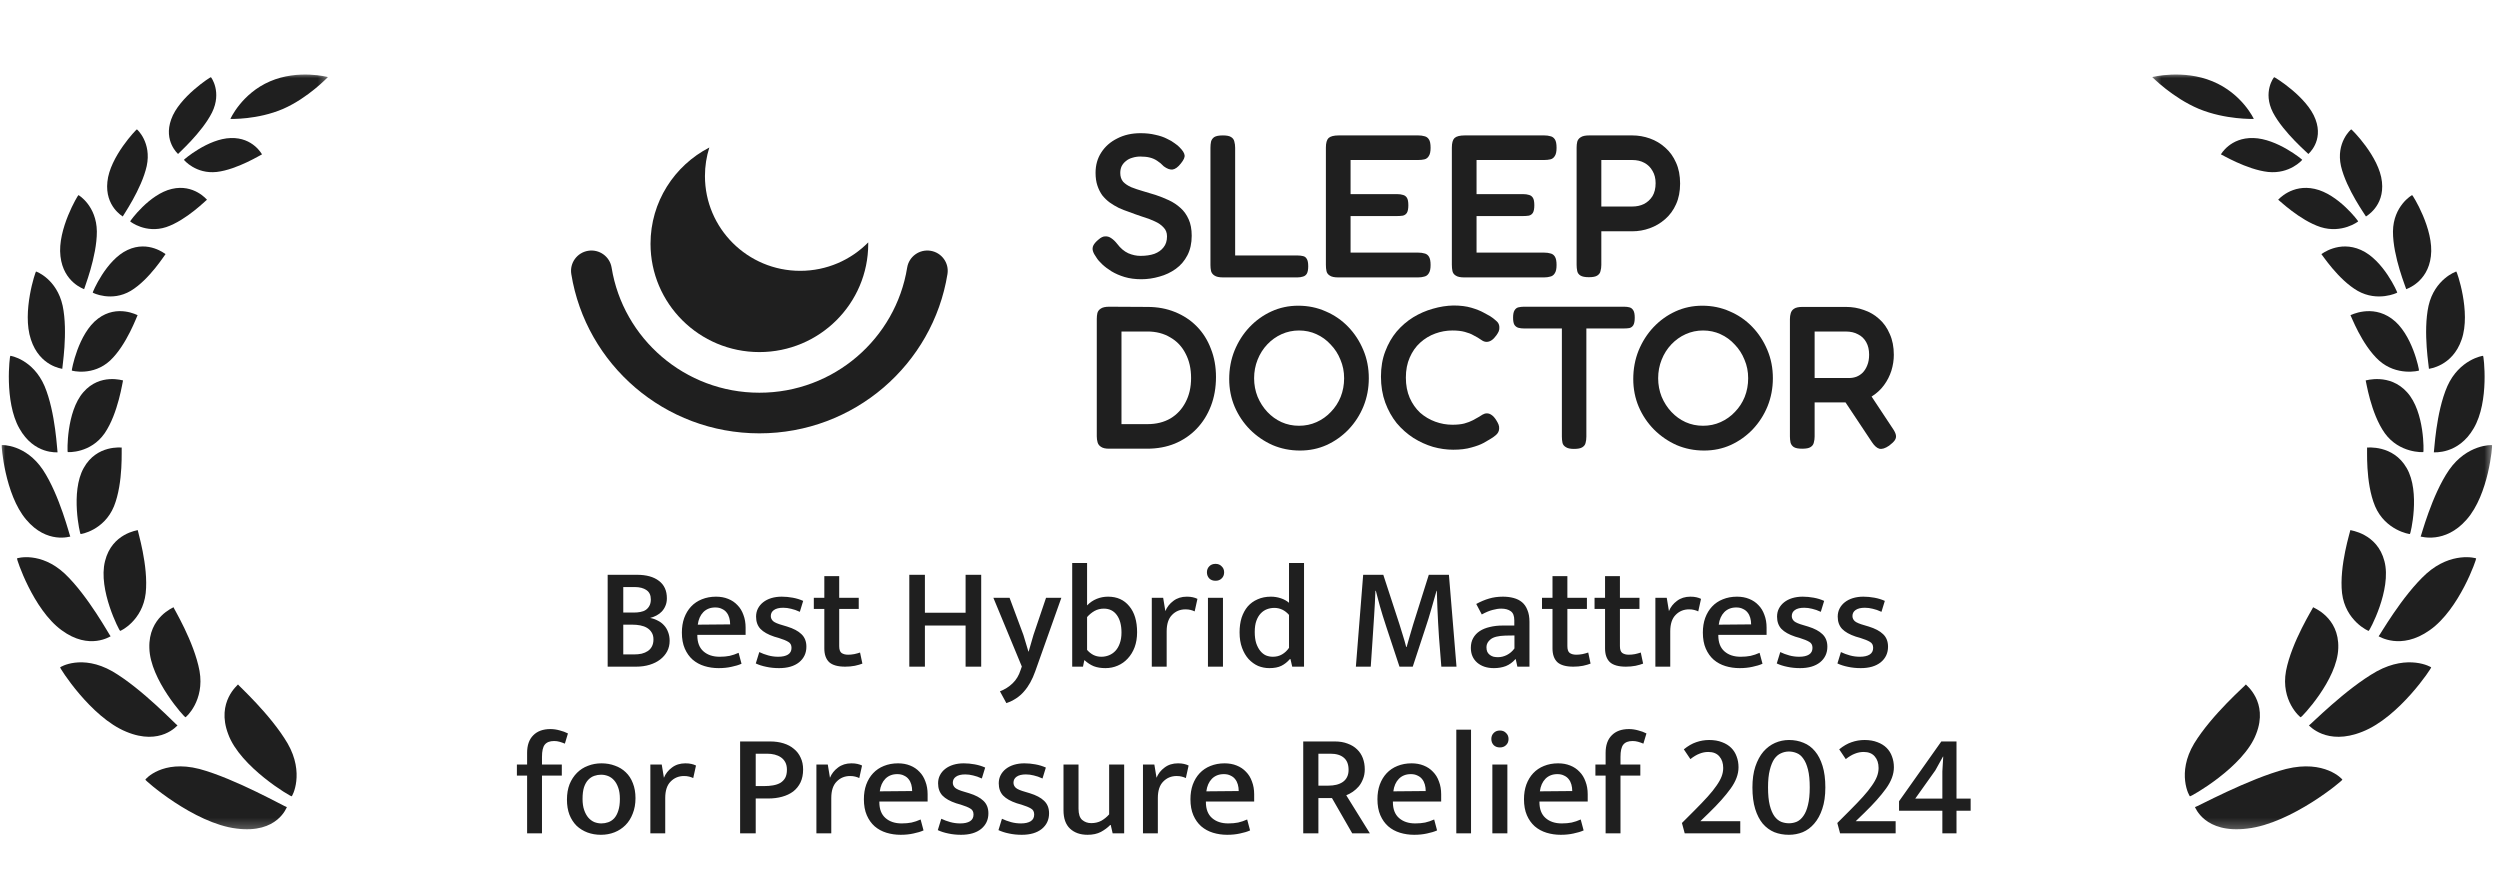 <svg xmlns="http://www.w3.org/2000/svg" fill="none" viewBox="0 0 240 85" height="85" width="240">
<path fill="#1F1F1F" d="M61.15 55.18C62.056 55.18 62.76 55.376 63.264 55.768C63.768 56.151 64.02 56.706 64.02 57.434C64.02 57.705 63.974 57.947 63.88 58.162C63.796 58.367 63.679 58.549 63.53 58.708C63.39 58.857 63.222 58.983 63.026 59.086C62.83 59.189 62.625 59.268 62.41 59.324C62.672 59.371 62.914 59.455 63.138 59.576C63.371 59.688 63.572 59.837 63.74 60.024C63.908 60.201 64.039 60.416 64.132 60.668C64.235 60.92 64.286 61.205 64.286 61.522C64.286 61.886 64.207 62.222 64.048 62.53C63.889 62.829 63.666 63.09 63.376 63.314C63.096 63.529 62.76 63.697 62.368 63.818C61.976 63.939 61.542 64 61.066 64H58.336V55.18H61.15ZM59.834 58.806H60.842C61.066 58.806 61.276 58.787 61.472 58.75C61.678 58.713 61.85 58.647 61.99 58.554C62.139 58.451 62.256 58.321 62.34 58.162C62.434 57.994 62.48 57.789 62.48 57.546C62.48 57.135 62.34 56.837 62.06 56.65C61.78 56.454 61.402 56.356 60.926 56.356H59.834V58.806ZM59.834 62.824H60.884C61.136 62.824 61.374 62.801 61.598 62.754C61.822 62.698 62.018 62.614 62.186 62.502C62.354 62.39 62.485 62.245 62.578 62.068C62.681 61.881 62.732 61.653 62.732 61.382C62.732 61.121 62.676 60.901 62.564 60.724C62.452 60.537 62.303 60.388 62.116 60.276C61.929 60.164 61.715 60.085 61.472 60.038C61.23 59.991 60.977 59.968 60.716 59.968H59.834V62.824ZM71.578 60.948H66.944V61.004C66.944 61.676 67.14 62.185 67.532 62.53C67.924 62.875 68.442 63.048 69.086 63.048C69.441 63.048 69.758 63.02 70.038 62.964C70.327 62.899 70.617 62.801 70.906 62.67L71.186 63.72C70.915 63.841 70.593 63.939 70.22 64.014C69.847 64.098 69.436 64.14 68.988 64.14C68.512 64.14 68.059 64.075 67.63 63.944C67.201 63.813 66.823 63.608 66.496 63.328C66.179 63.048 65.927 62.693 65.74 62.264C65.553 61.835 65.46 61.321 65.46 60.724C65.46 60.211 65.535 59.744 65.684 59.324C65.843 58.895 66.062 58.531 66.342 58.232C66.631 57.924 66.977 57.691 67.378 57.532C67.789 57.364 68.241 57.28 68.736 57.28C69.165 57.28 69.553 57.35 69.898 57.49C70.253 57.63 70.551 57.831 70.794 58.092C71.046 58.344 71.237 58.657 71.368 59.03C71.508 59.394 71.578 59.8 71.578 60.248V60.948ZM70.094 59.94C70.094 59.716 70.066 59.506 70.01 59.31C69.954 59.114 69.87 58.946 69.758 58.806C69.646 58.657 69.497 58.54 69.31 58.456C69.133 58.363 68.918 58.316 68.666 58.316C68.199 58.316 67.817 58.465 67.518 58.764C67.229 59.063 67.051 59.464 66.986 59.968L70.094 59.94ZM76.783 58.736C76.484 58.596 76.204 58.498 75.943 58.442C75.691 58.377 75.439 58.344 75.187 58.344C74.795 58.344 74.496 58.419 74.291 58.568C74.095 58.708 73.997 58.899 73.997 59.142C73.997 59.329 74.072 59.492 74.221 59.632C74.371 59.763 74.678 59.893 75.145 60.024L75.565 60.15C76.172 60.337 76.629 60.579 76.937 60.878C77.254 61.177 77.413 61.578 77.413 62.082C77.413 62.698 77.18 63.197 76.713 63.58C76.246 63.953 75.607 64.14 74.795 64.14C74.356 64.14 73.946 64.098 73.563 64.014C73.19 63.939 72.854 63.832 72.555 63.692L72.891 62.6C73.162 62.731 73.451 62.838 73.759 62.922C74.067 63.006 74.385 63.048 74.711 63.048C75.112 63.048 75.425 62.978 75.649 62.838C75.873 62.698 75.985 62.483 75.985 62.194C75.985 61.923 75.882 61.732 75.677 61.62C75.481 61.499 75.173 61.373 74.753 61.242L74.319 61.116C73.731 60.92 73.293 60.673 73.003 60.374C72.723 60.075 72.583 59.683 72.583 59.198C72.583 58.909 72.644 58.647 72.765 58.414C72.886 58.181 73.055 57.98 73.269 57.812C73.484 57.644 73.74 57.513 74.039 57.42C74.347 57.327 74.683 57.28 75.047 57.28C75.392 57.28 75.743 57.313 76.097 57.378C76.461 57.443 76.797 57.546 77.105 57.686L76.783 58.736ZM82.439 58.456H80.563V62.026C80.563 62.353 80.638 62.572 80.787 62.684C80.946 62.796 81.156 62.852 81.417 62.852C81.604 62.852 81.8 62.833 82.005 62.796C82.22 62.749 82.407 62.698 82.565 62.642L82.789 63.706C82.603 63.781 82.36 63.851 82.061 63.916C81.772 63.972 81.464 64 81.137 64C80.428 64 79.915 63.855 79.597 63.566C79.289 63.267 79.135 62.829 79.135 62.25V58.456H78.127V57.392H79.135V55.306H80.563V57.392H82.439V58.456ZM87.293 64V55.18H88.791V58.82H92.697V55.18H94.195V64H92.697V60.052H88.791V64H87.293ZM95.365 57.392H96.919L98.249 60.962L98.725 62.544H98.753L99.215 60.948L100.419 57.392H101.889L99.383 64.448C99.103 65.241 98.743 65.885 98.305 66.38C97.875 66.884 97.311 67.257 96.611 67.5L95.995 66.366C96.461 66.189 96.867 65.932 97.213 65.596C97.558 65.269 97.815 64.84 97.983 64.308L98.095 63.986L95.365 57.392ZM109.161 60.696C109.161 61.228 109.082 61.709 108.923 62.138C108.764 62.558 108.545 62.917 108.265 63.216C107.994 63.515 107.672 63.743 107.299 63.902C106.935 64.061 106.543 64.14 106.123 64.14C105.694 64.14 105.32 64.079 105.003 63.958C104.686 63.827 104.392 63.636 104.121 63.384H104.093L103.967 64H102.931V54.046H104.359V58.12C104.63 57.84 104.938 57.63 105.283 57.49C105.628 57.35 105.992 57.28 106.375 57.28C107.234 57.28 107.91 57.583 108.405 58.19C108.909 58.787 109.161 59.623 109.161 60.696ZM107.663 60.724C107.663 60.015 107.514 59.455 107.215 59.044C106.916 58.633 106.501 58.428 105.969 58.428C105.642 58.428 105.344 58.503 105.073 58.652C104.812 58.801 104.574 58.997 104.359 59.24V62.39C104.527 62.586 104.723 62.745 104.947 62.866C105.18 62.987 105.442 63.048 105.731 63.048C105.983 63.048 106.226 63.001 106.459 62.908C106.692 62.815 106.898 62.675 107.075 62.488C107.252 62.301 107.392 62.063 107.495 61.774C107.607 61.475 107.663 61.125 107.663 60.724ZM110.572 64V57.392H111.664L111.874 58.666C112.033 58.274 112.29 57.947 112.644 57.686C112.999 57.415 113.428 57.28 113.932 57.28C114.156 57.28 114.348 57.299 114.506 57.336C114.674 57.373 114.824 57.425 114.954 57.49L114.688 58.694C114.576 58.638 114.446 58.591 114.296 58.554C114.156 58.517 113.993 58.498 113.806 58.498C113.293 58.498 112.864 58.675 112.518 59.03C112.173 59.375 112 59.903 112 60.612V64H110.572ZM115.963 64V57.392H117.405V64H115.963ZM116.691 55.754C116.439 55.754 116.238 55.679 116.089 55.53C115.94 55.371 115.865 55.175 115.865 54.942C115.865 54.709 115.94 54.517 116.089 54.368C116.238 54.209 116.439 54.13 116.691 54.13C116.934 54.13 117.13 54.209 117.279 54.368C117.438 54.517 117.517 54.709 117.517 54.942C117.517 55.185 117.438 55.381 117.279 55.53C117.13 55.679 116.934 55.754 116.691 55.754ZM123.745 54.046H125.187V64H124.053L123.885 63.272H123.829C123.586 63.552 123.316 63.767 123.017 63.916C122.718 64.065 122.331 64.14 121.855 64.14C121.482 64.14 121.122 64.07 120.777 63.93C120.441 63.781 120.138 63.561 119.867 63.272C119.606 62.983 119.396 62.623 119.237 62.194C119.078 61.765 118.999 61.27 118.999 60.71C118.999 60.187 119.064 59.716 119.195 59.296C119.335 58.876 119.531 58.517 119.783 58.218C120.044 57.919 120.362 57.691 120.735 57.532C121.108 57.364 121.533 57.28 122.009 57.28C122.336 57.28 122.653 57.331 122.961 57.434C123.269 57.537 123.53 57.681 123.745 57.868V54.046ZM123.745 59.03C123.353 58.582 122.882 58.358 122.331 58.358C122.088 58.358 121.855 58.4 121.631 58.484C121.407 58.568 121.206 58.703 121.029 58.89C120.852 59.077 120.712 59.315 120.609 59.604C120.506 59.893 120.455 60.248 120.455 60.668C120.455 61.088 120.502 61.447 120.595 61.746C120.698 62.045 120.828 62.292 120.987 62.488C121.146 62.684 121.328 62.829 121.533 62.922C121.748 63.006 121.967 63.048 122.191 63.048C122.527 63.048 122.821 62.973 123.073 62.824C123.334 62.675 123.558 62.465 123.745 62.194V59.03ZM130.864 55.18H132.796L134.35 59.94C134.481 60.341 134.593 60.705 134.686 61.032C134.789 61.349 134.892 61.709 134.994 62.11H135.036C135.139 61.774 135.242 61.415 135.344 61.032C135.456 60.649 135.564 60.285 135.666 59.94L137.164 55.18H139.096L139.824 64H138.368C138.294 63.067 138.219 62.129 138.144 61.186C138.079 60.234 138.028 59.282 137.99 58.33L137.934 56.72H137.906C137.748 57.299 137.58 57.887 137.402 58.484C137.234 59.081 137.057 59.655 136.87 60.206L135.624 64H134.35L133.09 60.192C132.96 59.791 132.843 59.427 132.74 59.1C132.647 58.773 132.558 58.475 132.474 58.204C132.4 57.924 132.33 57.663 132.264 57.42C132.199 57.177 132.138 56.944 132.082 56.72H132.04C132.012 57.513 131.97 58.321 131.914 59.142C131.858 59.963 131.807 60.752 131.76 61.508L131.592 64H130.164L130.864 55.18ZM141.719 57.98C142.149 57.747 142.559 57.574 142.951 57.462C143.353 57.341 143.796 57.28 144.281 57.28C144.655 57.28 144.995 57.322 145.303 57.406C145.621 57.49 145.891 57.625 146.115 57.812C146.339 57.999 146.512 58.251 146.633 58.568C146.764 58.876 146.829 59.254 146.829 59.702V64H145.667L145.513 63.286H145.471C145.21 63.585 144.907 63.804 144.561 63.944C144.216 64.075 143.833 64.14 143.413 64.14C142.751 64.14 142.214 63.963 141.803 63.608C141.402 63.253 141.201 62.782 141.201 62.194C141.201 61.83 141.276 61.517 141.425 61.256C141.575 60.985 141.785 60.761 142.055 60.584C142.326 60.407 142.648 60.276 143.021 60.192C143.395 60.099 143.805 60.052 144.253 60.052H145.373V59.548C145.373 59.128 145.261 58.839 145.037 58.68C144.813 58.512 144.505 58.428 144.113 58.428C143.871 58.428 143.595 58.47 143.287 58.554C142.989 58.629 142.643 58.773 142.251 58.988L141.719 57.98ZM145.387 61.004L144.505 61.018C143.843 61.037 143.376 61.153 143.105 61.368C142.835 61.583 142.699 61.835 142.699 62.124C142.699 62.311 142.727 62.465 142.783 62.586C142.849 62.707 142.933 62.805 143.035 62.88C143.138 62.955 143.255 63.011 143.385 63.048C143.525 63.076 143.665 63.09 143.805 63.09C144.095 63.09 144.379 63.02 144.659 62.88C144.949 62.731 145.191 62.521 145.387 62.25V61.004ZM152.344 58.456H150.468V62.026C150.468 62.353 150.542 62.572 150.692 62.684C150.85 62.796 151.06 62.852 151.322 62.852C151.508 62.852 151.704 62.833 151.91 62.796C152.124 62.749 152.311 62.698 152.47 62.642L152.694 63.706C152.507 63.781 152.264 63.851 151.966 63.916C151.676 63.972 151.368 64 151.042 64C150.332 64 149.819 63.855 149.502 63.566C149.194 63.267 149.04 62.829 149.04 62.25V58.456H148.032V57.392H149.04V55.306H150.468V57.392H152.344V58.456ZM157.389 58.456H155.513V62.026C155.513 62.353 155.587 62.572 155.737 62.684C155.895 62.796 156.105 62.852 156.367 62.852C156.553 62.852 156.749 62.833 156.955 62.796C157.169 62.749 157.356 62.698 157.515 62.642L157.739 63.706C157.552 63.781 157.309 63.851 157.011 63.916C156.721 63.972 156.413 64 156.087 64C155.377 64 154.864 63.855 154.547 63.566C154.239 63.267 154.085 62.829 154.085 62.25V58.456H153.077V57.392H154.085V55.306H155.513V57.392H157.389V58.456ZM158.916 64V57.392H160.008L160.218 58.666C160.377 58.274 160.634 57.947 160.988 57.686C161.343 57.415 161.772 57.28 162.276 57.28C162.5 57.28 162.692 57.299 162.85 57.336C163.018 57.373 163.168 57.425 163.298 57.49L163.032 58.694C162.92 58.638 162.79 58.591 162.64 58.554C162.5 58.517 162.337 58.498 162.15 58.498C161.637 58.498 161.208 58.675 160.862 59.03C160.517 59.375 160.344 59.903 160.344 60.612V64H158.916ZM169.592 60.948H164.958V61.004C164.958 61.676 165.154 62.185 165.546 62.53C165.938 62.875 166.456 63.048 167.1 63.048C167.454 63.048 167.772 63.02 168.052 62.964C168.341 62.899 168.63 62.801 168.92 62.67L169.2 63.72C168.929 63.841 168.607 63.939 168.234 64.014C167.86 64.098 167.45 64.14 167.002 64.14C166.526 64.14 166.073 64.075 165.644 63.944C165.214 63.813 164.836 63.608 164.51 63.328C164.192 63.048 163.94 62.693 163.754 62.264C163.567 61.835 163.474 61.321 163.474 60.724C163.474 60.211 163.548 59.744 163.698 59.324C163.856 58.895 164.076 58.531 164.356 58.232C164.645 57.924 164.99 57.691 165.392 57.532C165.802 57.364 166.255 57.28 166.75 57.28C167.179 57.28 167.566 57.35 167.912 57.49C168.266 57.63 168.565 57.831 168.808 58.092C169.06 58.344 169.251 58.657 169.382 59.03C169.522 59.394 169.592 59.8 169.592 60.248V60.948ZM168.108 59.94C168.108 59.716 168.08 59.506 168.024 59.31C167.968 59.114 167.884 58.946 167.772 58.806C167.66 58.657 167.51 58.54 167.324 58.456C167.146 58.363 166.932 58.316 166.68 58.316C166.213 58.316 165.83 58.465 165.532 58.764C165.242 59.063 165.065 59.464 165 59.968L168.108 59.94ZM174.797 58.736C174.498 58.596 174.218 58.498 173.957 58.442C173.705 58.377 173.453 58.344 173.201 58.344C172.809 58.344 172.51 58.419 172.305 58.568C172.109 58.708 172.011 58.899 172.011 59.142C172.011 59.329 172.085 59.492 172.235 59.632C172.384 59.763 172.692 59.893 173.159 60.024L173.579 60.15C174.185 60.337 174.643 60.579 174.951 60.878C175.268 61.177 175.427 61.578 175.427 62.082C175.427 62.698 175.193 63.197 174.727 63.58C174.26 63.953 173.621 64.14 172.809 64.14C172.37 64.14 171.959 64.098 171.577 64.014C171.203 63.939 170.867 63.832 170.569 63.692L170.905 62.6C171.175 62.731 171.465 62.838 171.773 62.922C172.081 63.006 172.398 63.048 172.725 63.048C173.126 63.048 173.439 62.978 173.663 62.838C173.887 62.698 173.999 62.483 173.999 62.194C173.999 61.923 173.896 61.732 173.691 61.62C173.495 61.499 173.187 61.373 172.767 61.242L172.333 61.116C171.745 60.92 171.306 60.673 171.017 60.374C170.737 60.075 170.597 59.683 170.597 59.198C170.597 58.909 170.657 58.647 170.779 58.414C170.9 58.181 171.068 57.98 171.283 57.812C171.497 57.644 171.754 57.513 172.053 57.42C172.361 57.327 172.697 57.28 173.061 57.28C173.406 57.28 173.756 57.313 174.111 57.378C174.475 57.443 174.811 57.546 175.119 57.686L174.797 58.736ZM180.621 58.736C180.322 58.596 180.042 58.498 179.781 58.442C179.529 58.377 179.277 58.344 179.025 58.344C178.633 58.344 178.334 58.419 178.129 58.568C177.933 58.708 177.835 58.899 177.835 59.142C177.835 59.329 177.91 59.492 178.059 59.632C178.208 59.763 178.516 59.893 178.983 60.024L179.403 60.15C180.01 60.337 180.467 60.579 180.775 60.878C181.092 61.177 181.251 61.578 181.251 62.082C181.251 62.698 181.018 63.197 180.551 63.58C180.084 63.953 179.445 64.14 178.633 64.14C178.194 64.14 177.784 64.098 177.401 64.014C177.028 63.939 176.692 63.832 176.393 63.692L176.729 62.6C177 62.731 177.289 62.838 177.597 62.922C177.905 63.006 178.222 63.048 178.549 63.048C178.95 63.048 179.263 62.978 179.487 62.838C179.711 62.698 179.823 62.483 179.823 62.194C179.823 61.923 179.72 61.732 179.515 61.62C179.319 61.499 179.011 61.373 178.591 61.242L178.157 61.116C177.569 60.92 177.13 60.673 176.841 60.374C176.561 60.075 176.421 59.683 176.421 59.198C176.421 58.909 176.482 58.647 176.603 58.414C176.724 58.181 176.892 57.98 177.107 57.812C177.322 57.644 177.578 57.513 177.877 57.42C178.185 57.327 178.521 57.28 178.885 57.28C179.23 57.28 179.58 57.313 179.935 57.378C180.299 57.443 180.635 57.546 180.943 57.686L180.621 58.736ZM52.842 69.99C53.131 69.99 53.425 70.032 53.724 70.116C54.023 70.191 54.288 70.289 54.522 70.41L54.228 71.39C54.05 71.315 53.878 71.255 53.71 71.208C53.551 71.161 53.379 71.138 53.192 71.138C52.781 71.138 52.483 71.255 52.296 71.488C52.118 71.712 52.03 72.104 52.03 72.664V73.392H53.934V74.456H52.03V80H50.602V74.456H49.622V73.392H50.602V72.272C50.602 71.544 50.798 70.984 51.19 70.592C51.582 70.191 52.133 69.99 52.842 69.99ZM61.007 76.626C61.007 77.177 60.918 77.671 60.741 78.11C60.573 78.549 60.34 78.917 60.041 79.216C59.742 79.515 59.392 79.743 58.991 79.902C58.59 80.061 58.156 80.14 57.689 80.14C57.222 80.14 56.788 80.065 56.387 79.916C55.995 79.767 55.65 79.552 55.351 79.272C55.062 78.983 54.833 78.628 54.665 78.208C54.506 77.788 54.427 77.307 54.427 76.766C54.427 76.206 54.511 75.711 54.679 75.282C54.856 74.853 55.094 74.489 55.393 74.19C55.691 73.891 56.041 73.667 56.443 73.518C56.844 73.359 57.278 73.28 57.745 73.28C58.212 73.28 58.641 73.355 59.033 73.504C59.434 73.644 59.779 73.854 60.069 74.134C60.367 74.414 60.596 74.764 60.755 75.184C60.923 75.604 61.007 76.085 61.007 76.626ZM59.509 76.696C59.509 76.276 59.458 75.921 59.355 75.632C59.252 75.333 59.117 75.091 58.949 74.904C58.781 74.717 58.59 74.582 58.375 74.498C58.16 74.414 57.936 74.372 57.703 74.372C57.479 74.372 57.26 74.409 57.045 74.484C56.83 74.559 56.639 74.685 56.471 74.862C56.303 75.039 56.167 75.277 56.065 75.576C55.971 75.875 55.925 76.248 55.925 76.696C55.925 77.107 55.976 77.461 56.079 77.76C56.181 78.059 56.317 78.306 56.485 78.502C56.653 78.689 56.844 78.829 57.059 78.922C57.283 79.006 57.507 79.048 57.731 79.048C57.955 79.048 58.174 79.011 58.389 78.936C58.603 78.861 58.795 78.735 58.963 78.558C59.131 78.371 59.261 78.129 59.355 77.83C59.458 77.522 59.509 77.144 59.509 76.696ZM62.434 80V73.392H63.526L63.736 74.666C63.894 74.274 64.151 73.947 64.506 73.686C64.86 73.415 65.29 73.28 65.794 73.28C66.018 73.28 66.209 73.299 66.368 73.336C66.536 73.373 66.685 73.425 66.816 73.49L66.55 74.694C66.438 74.638 66.307 74.591 66.158 74.554C66.018 74.517 65.854 74.498 65.668 74.498C65.154 74.498 64.725 74.675 64.38 75.03C64.034 75.375 63.862 75.903 63.862 76.612V80H62.434ZM71.051 71.18H73.935C74.411 71.18 74.84 71.241 75.223 71.362C75.615 71.483 75.946 71.661 76.217 71.894C76.497 72.118 76.712 72.398 76.861 72.734C77.02 73.061 77.099 73.439 77.099 73.868C77.099 74.344 77.015 74.759 76.847 75.114C76.679 75.459 76.446 75.749 76.147 75.982C75.848 76.206 75.494 76.374 75.083 76.486C74.682 76.598 74.243 76.654 73.767 76.654H72.549V80H71.051V71.18ZM72.549 75.464H73.347C73.664 75.464 73.954 75.441 74.215 75.394C74.486 75.347 74.719 75.268 74.915 75.156C75.111 75.035 75.265 74.876 75.377 74.68C75.489 74.475 75.545 74.213 75.545 73.896C75.545 73.616 75.494 73.378 75.391 73.182C75.288 72.986 75.148 72.827 74.971 72.706C74.794 72.585 74.593 72.496 74.369 72.44C74.145 72.384 73.907 72.356 73.655 72.356H72.549V75.464ZM78.375 80V73.392H79.467L79.677 74.666C79.836 74.274 80.093 73.947 80.447 73.686C80.802 73.415 81.231 73.28 81.735 73.28C81.959 73.28 82.15 73.299 82.309 73.336C82.477 73.373 82.626 73.425 82.757 73.49L82.491 74.694C82.379 74.638 82.249 74.591 82.099 74.554C81.959 74.517 81.796 74.498 81.609 74.498C81.096 74.498 80.666 74.675 80.321 75.03C79.976 75.375 79.803 75.903 79.803 76.612V80H78.375ZM89.051 76.948H84.417V77.004C84.417 77.676 84.613 78.185 85.005 78.53C85.397 78.875 85.915 79.048 86.559 79.048C86.913 79.048 87.231 79.02 87.511 78.964C87.8 78.899 88.089 78.801 88.379 78.67L88.659 79.72C88.388 79.841 88.066 79.939 87.693 80.014C87.319 80.098 86.909 80.14 86.461 80.14C85.985 80.14 85.532 80.075 85.103 79.944C84.673 79.813 84.295 79.608 83.969 79.328C83.651 79.048 83.399 78.693 83.213 78.264C83.026 77.835 82.933 77.321 82.933 76.724C82.933 76.211 83.007 75.744 83.157 75.324C83.315 74.895 83.535 74.531 83.815 74.232C84.104 73.924 84.449 73.691 84.851 73.532C85.261 73.364 85.714 73.28 86.209 73.28C86.638 73.28 87.025 73.35 87.371 73.49C87.725 73.63 88.024 73.831 88.267 74.092C88.519 74.344 88.71 74.657 88.841 75.03C88.981 75.394 89.051 75.8 89.051 76.248V76.948ZM87.567 75.94C87.567 75.716 87.539 75.506 87.483 75.31C87.427 75.114 87.343 74.946 87.231 74.806C87.119 74.657 86.969 74.54 86.783 74.456C86.605 74.363 86.391 74.316 86.139 74.316C85.672 74.316 85.289 74.465 84.991 74.764C84.701 75.063 84.524 75.464 84.459 75.968L87.567 75.94ZM94.256 74.736C93.957 74.596 93.677 74.498 93.416 74.442C93.164 74.377 92.912 74.344 92.66 74.344C92.268 74.344 91.969 74.419 91.764 74.568C91.568 74.708 91.47 74.899 91.47 75.142C91.47 75.329 91.544 75.492 91.694 75.632C91.843 75.763 92.151 75.893 92.618 76.024L93.038 76.15C93.644 76.337 94.102 76.579 94.41 76.878C94.727 77.177 94.886 77.578 94.886 78.082C94.886 78.698 94.653 79.197 94.186 79.58C93.719 79.953 93.08 80.14 92.268 80.14C91.829 80.14 91.418 80.098 91.036 80.014C90.662 79.939 90.326 79.832 90.028 79.692L90.364 78.6C90.635 78.731 90.924 78.838 91.232 78.922C91.54 79.006 91.857 79.048 92.184 79.048C92.585 79.048 92.898 78.978 93.122 78.838C93.346 78.698 93.458 78.483 93.458 78.194C93.458 77.923 93.355 77.732 93.15 77.62C92.954 77.499 92.646 77.373 92.226 77.242L91.792 77.116C91.204 76.92 90.765 76.673 90.476 76.374C90.196 76.075 90.056 75.683 90.056 75.198C90.056 74.909 90.117 74.647 90.238 74.414C90.359 74.181 90.527 73.98 90.742 73.812C90.957 73.644 91.213 73.513 91.512 73.42C91.82 73.327 92.156 73.28 92.52 73.28C92.865 73.28 93.215 73.313 93.57 73.378C93.934 73.443 94.27 73.546 94.578 73.686L94.256 74.736ZM100.08 74.736C99.781 74.596 99.501 74.498 99.24 74.442C98.988 74.377 98.736 74.344 98.484 74.344C98.092 74.344 97.793 74.419 97.588 74.568C97.392 74.708 97.294 74.899 97.294 75.142C97.294 75.329 97.369 75.492 97.518 75.632C97.667 75.763 97.975 75.893 98.442 76.024L98.862 76.15C99.469 76.337 99.926 76.579 100.234 76.878C100.551 77.177 100.71 77.578 100.71 78.082C100.71 78.698 100.477 79.197 100.01 79.58C99.543 79.953 98.904 80.14 98.092 80.14C97.653 80.14 97.243 80.098 96.86 80.014C96.487 79.939 96.151 79.832 95.852 79.692L96.188 78.6C96.459 78.731 96.748 78.838 97.056 78.922C97.364 79.006 97.681 79.048 98.008 79.048C98.409 79.048 98.722 78.978 98.946 78.838C99.17 78.698 99.282 78.483 99.282 78.194C99.282 77.923 99.179 77.732 98.974 77.62C98.778 77.499 98.47 77.373 98.05 77.242L97.616 77.116C97.028 76.92 96.589 76.673 96.3 76.374C96.02 76.075 95.88 75.683 95.88 75.198C95.88 74.909 95.941 74.647 96.062 74.414C96.183 74.181 96.351 73.98 96.566 73.812C96.781 73.644 97.037 73.513 97.336 73.42C97.644 73.327 97.98 73.28 98.344 73.28C98.689 73.28 99.039 73.313 99.394 73.378C99.758 73.443 100.094 73.546 100.402 73.686L100.08 74.736ZM106.478 73.392H107.92V80H106.814L106.632 79.202H106.576C106.343 79.445 106.049 79.664 105.694 79.86C105.34 80.047 104.91 80.14 104.406 80.14C103.706 80.14 103.146 79.944 102.726 79.552C102.306 79.16 102.096 78.572 102.096 77.788V73.392H103.538V77.634C103.538 78.147 103.655 78.507 103.888 78.712C104.131 78.917 104.42 79.02 104.756 79.02C105.12 79.02 105.442 78.945 105.722 78.796C106.002 78.637 106.254 78.432 106.478 78.18V73.392ZM109.725 80V73.392H110.817L111.027 74.666C111.185 74.274 111.442 73.947 111.797 73.686C112.151 73.415 112.581 73.28 113.085 73.28C113.309 73.28 113.5 73.299 113.659 73.336C113.827 73.373 113.976 73.425 114.107 73.49L113.841 74.694C113.729 74.638 113.598 74.591 113.449 74.554C113.309 74.517 113.145 74.498 112.959 74.498C112.445 74.498 112.016 74.675 111.671 75.03C111.325 75.375 111.153 75.903 111.153 76.612V80H109.725ZM120.4 76.948H115.766V77.004C115.766 77.676 115.962 78.185 116.354 78.53C116.746 78.875 117.264 79.048 117.908 79.048C118.263 79.048 118.58 79.02 118.86 78.964C119.15 78.899 119.439 78.801 119.728 78.67L120.008 79.72C119.738 79.841 119.416 79.939 119.042 80.014C118.669 80.098 118.258 80.14 117.81 80.14C117.334 80.14 116.882 80.075 116.452 79.944C116.023 79.813 115.645 79.608 115.318 79.328C115.001 79.048 114.749 78.693 114.562 78.264C114.376 77.835 114.282 77.321 114.282 76.724C114.282 76.211 114.357 75.744 114.506 75.324C114.665 74.895 114.884 74.531 115.164 74.232C115.454 73.924 115.799 73.691 116.2 73.532C116.611 73.364 117.064 73.28 117.558 73.28C117.988 73.28 118.375 73.35 118.72 73.49C119.075 73.63 119.374 73.831 119.616 74.092C119.868 74.344 120.06 74.657 120.19 75.03C120.33 75.394 120.4 75.8 120.4 76.248V76.948ZM118.916 75.94C118.916 75.716 118.888 75.506 118.832 75.31C118.776 75.114 118.692 74.946 118.58 74.806C118.468 74.657 118.319 74.54 118.132 74.456C117.955 74.363 117.74 74.316 117.488 74.316C117.022 74.316 116.639 74.465 116.34 74.764C116.051 75.063 115.874 75.464 115.808 75.968L118.916 75.94ZM125.11 71.18H128.148C128.614 71.18 129.025 71.25 129.38 71.39C129.744 71.521 130.047 71.707 130.29 71.95C130.532 72.183 130.714 72.463 130.836 72.79C130.957 73.117 131.018 73.471 131.018 73.854C131.018 74.199 130.962 74.507 130.85 74.778C130.747 75.049 130.612 75.287 130.444 75.492C130.276 75.688 130.084 75.861 129.87 76.01C129.664 76.15 129.454 76.262 129.24 76.346L131.508 80H129.814L127.868 76.612H126.566V80H125.11V71.18ZM126.566 75.422H127.518C127.798 75.422 128.054 75.394 128.288 75.338C128.521 75.282 128.726 75.193 128.904 75.072C129.081 74.951 129.216 74.797 129.31 74.61C129.412 74.414 129.464 74.181 129.464 73.91C129.464 73.387 129.314 73 129.016 72.748C128.717 72.487 128.288 72.356 127.728 72.356H126.566V75.422ZM138.352 76.948H133.718V77.004C133.718 77.676 133.914 78.185 134.306 78.53C134.698 78.875 135.216 79.048 135.86 79.048C136.214 79.048 136.532 79.02 136.812 78.964C137.101 78.899 137.39 78.801 137.68 78.67L137.96 79.72C137.689 79.841 137.367 79.939 136.994 80.014C136.62 80.098 136.21 80.14 135.762 80.14C135.286 80.14 134.833 80.075 134.404 79.944C133.974 79.813 133.596 79.608 133.27 79.328C132.952 79.048 132.7 78.693 132.514 78.264C132.327 77.835 132.234 77.321 132.234 76.724C132.234 76.211 132.308 75.744 132.458 75.324C132.616 74.895 132.836 74.531 133.116 74.232C133.405 73.924 133.75 73.691 134.152 73.532C134.562 73.364 135.015 73.28 135.51 73.28C135.939 73.28 136.326 73.35 136.672 73.49C137.026 73.63 137.325 73.831 137.568 74.092C137.82 74.344 138.011 74.657 138.142 75.03C138.282 75.394 138.352 75.8 138.352 76.248V76.948ZM136.868 75.94C136.868 75.716 136.84 75.506 136.784 75.31C136.728 75.114 136.644 74.946 136.532 74.806C136.42 74.657 136.27 74.54 136.084 74.456C135.906 74.363 135.692 74.316 135.44 74.316C134.973 74.316 134.59 74.465 134.292 74.764C134.002 75.063 133.825 75.464 133.76 75.968L136.868 75.94ZM139.805 80V70.046H141.219V80H139.805ZM143.266 80V73.392H144.708V80H143.266ZM143.994 71.754C143.742 71.754 143.541 71.679 143.392 71.53C143.243 71.371 143.168 71.175 143.168 70.942C143.168 70.709 143.243 70.517 143.392 70.368C143.541 70.209 143.742 70.13 143.994 70.13C144.237 70.13 144.433 70.209 144.582 70.368C144.741 70.517 144.82 70.709 144.82 70.942C144.82 71.185 144.741 71.381 144.582 71.53C144.433 71.679 144.237 71.754 143.994 71.754ZM152.42 76.948H147.786V77.004C147.786 77.676 147.982 78.185 148.374 78.53C148.766 78.875 149.284 79.048 149.928 79.048C150.283 79.048 150.6 79.02 150.88 78.964C151.169 78.899 151.459 78.801 151.748 78.67L152.028 79.72C151.757 79.841 151.435 79.939 151.062 80.014C150.689 80.098 150.278 80.14 149.83 80.14C149.354 80.14 148.901 80.075 148.472 79.944C148.043 79.813 147.665 79.608 147.338 79.328C147.021 79.048 146.769 78.693 146.582 78.264C146.395 77.835 146.302 77.321 146.302 76.724C146.302 76.211 146.377 75.744 146.526 75.324C146.685 74.895 146.904 74.531 147.184 74.232C147.473 73.924 147.819 73.691 148.22 73.532C148.631 73.364 149.083 73.28 149.578 73.28C150.007 73.28 150.395 73.35 150.74 73.49C151.095 73.63 151.393 73.831 151.636 74.092C151.888 74.344 152.079 74.657 152.21 75.03C152.35 75.394 152.42 75.8 152.42 76.248V76.948ZM150.936 75.94C150.936 75.716 150.908 75.506 150.852 75.31C150.796 75.114 150.712 74.946 150.6 74.806C150.488 74.657 150.339 74.54 150.152 74.456C149.975 74.363 149.76 74.316 149.508 74.316C149.041 74.316 148.659 74.465 148.36 74.764C148.071 75.063 147.893 75.464 147.828 75.968L150.936 75.94ZM156.379 69.99C156.668 69.99 156.962 70.032 157.261 70.116C157.56 70.191 157.826 70.289 158.059 70.41L157.765 71.39C157.588 71.315 157.415 71.255 157.247 71.208C157.088 71.161 156.916 71.138 156.729 71.138C156.318 71.138 156.02 71.255 155.833 71.488C155.656 71.712 155.567 72.104 155.567 72.664V73.392H157.471V74.456H155.567V80H154.139V74.456H153.159V73.392H154.139V72.272C154.139 71.544 154.335 70.984 154.727 70.592C155.119 70.191 155.67 69.99 156.379 69.99ZM164 72.188C163.701 72.188 163.416 72.244 163.146 72.356C162.875 72.459 162.586 72.631 162.278 72.874L161.648 71.936C162.049 71.609 162.446 71.381 162.838 71.25C163.239 71.11 163.654 71.04 164.084 71.04C164.55 71.04 164.961 71.11 165.316 71.25C165.67 71.381 165.964 71.563 166.198 71.796C166.431 72.029 166.604 72.305 166.716 72.622C166.837 72.939 166.898 73.285 166.898 73.658C166.898 74.321 166.646 75.002 166.142 75.702C165.638 76.402 164.947 77.177 164.07 78.026L163.23 78.838H167.066V80H161.732L161.466 79.006L162.67 77.802C163.164 77.307 163.584 76.869 163.93 76.486C164.284 76.094 164.569 75.739 164.784 75.422C165.008 75.105 165.171 74.811 165.274 74.54C165.376 74.269 165.428 73.999 165.428 73.728C165.428 73.271 165.306 72.902 165.064 72.622C164.821 72.333 164.466 72.188 164 72.188ZM171.747 71.04C172.251 71.04 172.713 71.129 173.133 71.306C173.562 71.474 173.931 71.745 174.239 72.118C174.547 72.482 174.789 72.953 174.967 73.532C175.144 74.101 175.233 74.787 175.233 75.59C175.233 76.393 175.135 77.079 174.939 77.648C174.752 78.217 174.495 78.689 174.169 79.062C173.851 79.435 173.483 79.711 173.063 79.888C172.643 80.056 172.199 80.14 171.733 80.14C171.229 80.14 170.762 80.056 170.333 79.888C169.913 79.711 169.544 79.44 169.227 79.076C168.919 78.703 168.676 78.231 168.499 77.662C168.321 77.083 168.233 76.393 168.233 75.59C168.233 74.825 168.326 74.157 168.513 73.588C168.709 73.009 168.965 72.533 169.283 72.16C169.609 71.787 169.983 71.507 170.403 71.32C170.832 71.133 171.28 71.04 171.747 71.04ZM169.731 75.59C169.731 76.29 169.787 76.864 169.899 77.312C170.011 77.751 170.16 78.101 170.347 78.362C170.533 78.614 170.748 78.791 170.991 78.894C171.233 78.987 171.485 79.034 171.747 79.034C172.008 79.034 172.26 78.983 172.503 78.88C172.745 78.768 172.955 78.581 173.133 78.32C173.319 78.059 173.464 77.709 173.567 77.27C173.679 76.822 173.735 76.262 173.735 75.59C173.735 74.89 173.679 74.321 173.567 73.882C173.455 73.434 173.305 73.084 173.119 72.832C172.941 72.571 172.731 72.393 172.489 72.3C172.246 72.197 171.994 72.146 171.733 72.146C171.471 72.146 171.219 72.202 170.977 72.314C170.734 72.417 170.519 72.599 170.333 72.86C170.155 73.121 170.011 73.476 169.899 73.924C169.787 74.363 169.731 74.918 169.731 75.59ZM178.916 72.188C178.617 72.188 178.332 72.244 178.062 72.356C177.791 72.459 177.502 72.631 177.194 72.874L176.564 71.936C176.965 71.609 177.362 71.381 177.754 71.25C178.155 71.11 178.57 71.04 179 71.04C179.466 71.04 179.877 71.11 180.232 71.25C180.586 71.381 180.88 71.563 181.114 71.796C181.347 72.029 181.52 72.305 181.632 72.622C181.753 72.939 181.814 73.285 181.814 73.658C181.814 74.321 181.562 75.002 181.058 75.702C180.554 76.402 179.863 77.177 178.986 78.026L178.146 78.838H181.982V80H176.648L176.382 79.006L177.586 77.802C178.08 77.307 178.5 76.869 178.846 76.486C179.2 76.094 179.485 75.739 179.7 75.422C179.924 75.105 180.087 74.811 180.19 74.54C180.292 74.269 180.344 73.999 180.344 73.728C180.344 73.271 180.222 72.902 179.98 72.622C179.737 72.333 179.382 72.188 178.916 72.188ZM186.368 71.18H187.824V76.668H189.182V77.83H187.824V80H186.466V77.83H182.308V76.92L186.368 71.18ZM185.794 73.952L183.862 76.668H186.466V74.05L186.55 72.636H186.522L185.794 73.952Z"></path>
<path fill="#1F1F1F" d="M56.468 24.075C57.536 23.904 58.542 24.628 58.714 25.691C59.814 32.499 65.749 37.701 72.901 37.701C80.053 37.701 85.987 32.499 87.088 25.691C87.26 24.628 88.265 23.904 89.334 24.075C90.402 24.246 91.129 25.247 90.957 26.31C89.556 34.979 82.007 41.601 72.901 41.601C63.794 41.601 56.245 34.979 54.844 26.31C54.673 25.247 55.4 24.246 56.468 24.075Z" clip-rule="evenodd" fill-rule="evenodd"></path>
<path fill="#1F1F1F" d="M83.35 23.269C81.691 24.954 79.378 26 76.82 26C71.769 26 67.675 21.925 67.675 16.9C67.675 15.945 67.823 15.025 68.096 14.161C64.742 15.892 62.45 19.38 62.45 23.4C62.45 29.143 67.129 33.8 72.9 33.8C78.672 33.8 83.351 29.143 83.351 23.4C83.351 23.356 83.351 23.313 83.35 23.269Z" clip-rule="evenodd" fill-rule="evenodd"></path>
<path fill="#1F1F1F" d="M109.564 26.806C108.976 26.806 108.44 26.735 107.957 26.592C107.486 26.449 107.069 26.267 106.703 26.046C106.35 25.825 106.049 25.597 105.801 25.363C105.553 25.129 105.37 24.915 105.253 24.72C105.083 24.486 104.972 24.278 104.92 24.096C104.867 23.914 104.88 23.738 104.959 23.569C105.05 23.387 105.213 23.199 105.449 23.004C105.684 22.796 105.899 22.692 106.095 22.692C106.305 22.679 106.5 22.737 106.683 22.867C106.879 22.997 107.069 23.179 107.252 23.413C107.565 23.829 107.918 24.128 108.31 24.31C108.702 24.479 109.093 24.564 109.485 24.564C109.995 24.564 110.439 24.499 110.818 24.369C111.197 24.226 111.49 24.018 111.7 23.745C111.922 23.472 112.033 23.121 112.033 22.692C112.033 22.341 111.922 22.055 111.7 21.834C111.49 21.6 111.21 21.405 110.857 21.249C110.504 21.08 110.106 20.93 109.662 20.8C109.231 20.657 108.793 20.501 108.349 20.332C108.035 20.228 107.722 20.105 107.408 19.962C107.095 19.806 106.801 19.63 106.526 19.435C106.265 19.24 106.03 19.013 105.821 18.753C105.625 18.48 105.468 18.168 105.351 17.817C105.233 17.466 105.174 17.056 105.174 16.588C105.174 15.847 105.357 15.197 105.723 14.638C106.089 14.066 106.598 13.618 107.252 13.293C107.904 12.955 108.649 12.786 109.485 12.786C110.021 12.786 110.498 12.838 110.916 12.942C111.347 13.033 111.713 13.156 112.013 13.312C112.327 13.455 112.581 13.605 112.778 13.761C112.987 13.904 113.136 14.027 113.228 14.131C113.529 14.43 113.692 14.684 113.718 14.892C113.757 15.087 113.64 15.353 113.365 15.691C113.091 16.042 112.823 16.237 112.562 16.276C112.313 16.302 112.033 16.198 111.719 15.964C111.51 15.743 111.301 15.568 111.092 15.438C110.883 15.295 110.648 15.191 110.387 15.126C110.139 15.061 109.831 15.028 109.466 15.028C109.205 15.028 108.95 15.067 108.702 15.145C108.466 15.21 108.264 15.314 108.094 15.457C107.924 15.587 107.787 15.75 107.683 15.945C107.591 16.14 107.546 16.361 107.546 16.608C107.546 16.946 107.637 17.225 107.82 17.446C108.016 17.654 108.277 17.83 108.603 17.973C108.93 18.103 109.296 18.226 109.701 18.343C110.106 18.46 110.517 18.584 110.935 18.714C111.366 18.857 111.791 19.026 112.209 19.221C112.627 19.416 112.999 19.663 113.326 19.962C113.653 20.248 113.914 20.612 114.11 21.054C114.306 21.483 114.404 22.009 114.404 22.633C114.404 23.348 114.267 23.972 113.992 24.505C113.718 25.038 113.345 25.474 112.875 25.812C112.405 26.15 111.883 26.397 111.308 26.553C110.733 26.722 110.152 26.806 109.564 26.806Z"></path>
<path fill="#1F1F1F" d="M117.418 26.631C117.039 26.631 116.764 26.572 116.595 26.455C116.425 26.351 116.314 26.208 116.262 26.026C116.222 25.844 116.203 25.649 116.203 25.441V14.19C116.203 13.969 116.222 13.767 116.262 13.585C116.314 13.403 116.418 13.26 116.575 13.156C116.745 13.052 117.019 13 117.398 13C117.764 13 118.025 13.052 118.182 13.156C118.352 13.26 118.456 13.403 118.495 13.585C118.548 13.767 118.574 13.969 118.574 14.19V24.525H124.55C124.746 24.525 124.923 24.544 125.08 24.583C125.236 24.609 125.361 24.7 125.452 24.856C125.543 24.999 125.589 25.233 125.589 25.558C125.589 25.883 125.543 26.124 125.452 26.28C125.361 26.423 125.236 26.514 125.08 26.553C124.923 26.605 124.746 26.631 124.55 26.631H117.418Z"></path>
<path fill="#1F1F1F" d="M128.46 26.631C128.094 26.631 127.827 26.572 127.657 26.455C127.487 26.351 127.382 26.208 127.343 26.026C127.304 25.844 127.285 25.643 127.285 25.422V14.17C127.285 13.728 127.37 13.423 127.539 13.254C127.722 13.085 128.049 13 128.519 13H136.161C136.383 13 136.579 13.026 136.749 13.078C136.932 13.117 137.076 13.221 137.18 13.39C137.285 13.546 137.337 13.813 137.337 14.19C137.337 14.554 137.278 14.82 137.16 14.989C137.056 15.158 136.912 15.262 136.73 15.301C136.56 15.34 136.364 15.36 136.141 15.36H129.655V18.636H134.123C134.345 18.636 134.535 18.662 134.691 18.714C134.848 18.753 134.972 18.844 135.064 18.987C135.155 19.13 135.201 19.37 135.201 19.708C135.201 20.033 135.155 20.274 135.064 20.43C134.972 20.573 134.842 20.664 134.672 20.703C134.502 20.729 134.306 20.742 134.084 20.742H129.655V24.252H136.161C136.383 24.252 136.579 24.278 136.749 24.33C136.932 24.369 137.076 24.473 137.18 24.642C137.285 24.811 137.337 25.077 137.337 25.441C137.337 25.805 137.278 26.072 137.16 26.241C137.056 26.41 136.912 26.514 136.73 26.553C136.56 26.605 136.364 26.631 136.141 26.631H128.46Z"></path>
<path fill="#1F1F1F" d="M140.554 26.631C140.188 26.631 139.92 26.572 139.75 26.455C139.58 26.351 139.476 26.208 139.436 26.026C139.397 25.844 139.378 25.643 139.378 25.422V14.17C139.378 13.728 139.463 13.423 139.632 13.254C139.815 13.085 140.142 13 140.612 13H148.254C148.477 13 148.672 13.026 148.842 13.078C149.025 13.117 149.169 13.221 149.273 13.39C149.378 13.546 149.43 13.813 149.43 14.19C149.43 14.554 149.372 14.82 149.254 14.989C149.15 15.158 149.006 15.262 148.823 15.301C148.653 15.34 148.457 15.36 148.235 15.36H141.749V18.636H146.217C146.438 18.636 146.629 18.662 146.785 18.714C146.942 18.753 147.065 18.844 147.157 18.987C147.249 19.13 147.295 19.37 147.295 19.708C147.295 20.033 147.249 20.274 147.157 20.43C147.065 20.573 146.935 20.664 146.765 20.703C146.595 20.729 146.399 20.742 146.177 20.742H141.749V24.252H148.254C148.477 24.252 148.672 24.278 148.842 24.33C149.025 24.369 149.169 24.473 149.273 24.642C149.378 24.811 149.43 25.077 149.43 25.441C149.43 25.805 149.372 26.072 149.254 26.241C149.15 26.41 149.006 26.514 148.823 26.553C148.653 26.605 148.457 26.631 148.235 26.631H140.554Z"></path>
<path fill="#1F1F1F" d="M152.531 26.611C152.165 26.611 151.898 26.559 151.728 26.455C151.558 26.351 151.454 26.208 151.415 26.026C151.375 25.831 151.355 25.63 151.355 25.422V14.17C151.355 13.962 151.375 13.774 151.415 13.605C151.467 13.423 151.577 13.28 151.747 13.176C151.917 13.059 152.185 13 152.551 13H156.705C157.28 13 157.842 13.098 158.391 13.293C158.939 13.488 159.428 13.78 159.86 14.17C160.304 14.56 160.651 15.041 160.899 15.613C161.16 16.185 161.29 16.855 161.29 17.622C161.29 18.376 161.16 19.039 160.899 19.611C160.651 20.17 160.304 20.644 159.86 21.034C159.416 21.424 158.919 21.717 158.37 21.912C157.835 22.107 157.273 22.204 156.685 22.204H153.727V25.441C153.727 25.649 153.701 25.844 153.648 26.026C153.609 26.208 153.504 26.351 153.335 26.455C153.178 26.559 152.91 26.611 152.531 26.611ZM153.727 19.825H156.705C157.11 19.825 157.476 19.747 157.803 19.591C158.142 19.422 158.416 19.175 158.626 18.85C158.835 18.512 158.939 18.09 158.939 17.583C158.939 17.128 158.841 16.738 158.645 16.413C158.462 16.075 158.2 15.815 157.861 15.633C157.534 15.451 157.143 15.36 156.685 15.36H153.727V19.825Z"></path>
<path fill="#1F1F1F" d="M106.467 43.075C106.127 43.075 105.873 43.017 105.703 42.9C105.533 42.796 105.422 42.653 105.37 42.471C105.317 42.289 105.291 42.094 105.291 41.886V30.615C105.291 30.407 105.311 30.219 105.35 30.05C105.402 29.868 105.513 29.725 105.683 29.621C105.853 29.504 106.121 29.445 106.487 29.445L110.17 29.465C111.124 29.465 111.999 29.627 112.796 29.952C113.606 30.277 114.305 30.739 114.893 31.337C115.481 31.935 115.932 32.65 116.245 33.482C116.572 34.301 116.735 35.204 116.735 36.192C116.735 37.206 116.572 38.136 116.245 38.981C115.919 39.826 115.461 40.554 114.873 41.165C114.286 41.776 113.587 42.25 112.777 42.588C111.98 42.913 111.091 43.075 110.112 43.075H106.467ZM107.662 40.716H110.17C111.006 40.716 111.738 40.534 112.365 40.17C112.992 39.793 113.475 39.273 113.815 38.61C114.168 37.947 114.344 37.174 114.344 36.29C114.344 35.393 114.168 34.613 113.815 33.95C113.475 33.274 112.986 32.754 112.346 32.39C111.719 32.013 110.987 31.824 110.151 31.824H107.662V40.716Z"></path>
<path fill="#1F1F1F" d="M124.803 43.252C123.862 43.252 122.981 43.077 122.158 42.725C121.347 42.361 120.629 41.867 120.002 41.243C119.375 40.606 118.885 39.878 118.532 39.059C118.179 38.227 118.003 37.337 118.003 36.388C118.003 35.413 118.173 34.503 118.513 33.658C118.865 32.8 119.342 32.052 119.943 31.415C120.557 30.765 121.263 30.258 122.06 29.894C122.856 29.53 123.712 29.348 124.627 29.348C125.58 29.348 126.462 29.53 127.272 29.894C128.095 30.245 128.813 30.739 129.427 31.376C130.041 32.013 130.525 32.754 130.877 33.599C131.23 34.431 131.406 35.335 131.406 36.31C131.406 37.259 131.237 38.156 130.897 39.001C130.558 39.833 130.081 40.574 129.466 41.224C128.852 41.861 128.147 42.361 127.35 42.725C126.567 43.077 125.717 43.252 124.803 43.252ZM124.705 40.873C125.306 40.873 125.868 40.756 126.39 40.522C126.912 40.288 127.37 39.963 127.762 39.547C128.167 39.131 128.48 38.65 128.703 38.104C128.924 37.545 129.036 36.947 129.036 36.31C129.036 35.673 128.918 35.081 128.683 34.535C128.461 33.976 128.147 33.489 127.742 33.073C127.35 32.644 126.893 32.312 126.37 32.078C125.861 31.844 125.306 31.727 124.705 31.727C124.117 31.727 123.562 31.844 123.039 32.078C122.517 32.312 122.053 32.644 121.648 33.073C121.256 33.489 120.949 33.976 120.727 34.535C120.505 35.094 120.394 35.686 120.394 36.31C120.394 36.934 120.505 37.525 120.727 38.084C120.962 38.643 121.276 39.131 121.668 39.547C122.059 39.963 122.51 40.288 123.02 40.522C123.542 40.756 124.104 40.873 124.705 40.873Z"></path>
<path fill="#1F1F1F" d="M139.51 43.173C138.869 43.173 138.222 43.082 137.57 42.9C136.916 42.705 136.289 42.419 135.688 42.042C135.087 41.652 134.551 41.178 134.081 40.619C133.624 40.047 133.258 39.39 132.984 38.649C132.71 37.895 132.572 37.063 132.572 36.153C132.572 35.256 132.71 34.45 132.984 33.735C133.258 33.007 133.624 32.37 134.081 31.824C134.551 31.278 135.081 30.823 135.669 30.459C136.269 30.095 136.896 29.822 137.55 29.64C138.216 29.445 138.876 29.341 139.529 29.328C140.195 29.328 140.77 29.4 141.253 29.543C141.737 29.686 142.128 29.842 142.429 30.011C142.729 30.167 142.932 30.277 143.037 30.342C143.246 30.472 143.442 30.622 143.625 30.791C143.821 30.947 143.925 31.142 143.938 31.376C143.951 31.532 143.931 31.675 143.879 31.805C143.827 31.922 143.755 32.045 143.664 32.175C143.507 32.396 143.351 32.559 143.194 32.663C143.037 32.767 142.88 32.819 142.723 32.819C142.58 32.819 142.442 32.78 142.312 32.702C142.194 32.624 142.044 32.526 141.861 32.409C141.783 32.357 141.639 32.279 141.43 32.175C141.234 32.058 140.966 31.954 140.626 31.863C140.3 31.772 139.902 31.727 139.431 31.727C138.869 31.727 138.321 31.824 137.785 32.019C137.249 32.214 136.766 32.507 136.335 32.897C135.917 33.274 135.584 33.748 135.335 34.32C135.087 34.879 134.963 35.523 134.963 36.251C134.963 36.979 135.087 37.629 135.335 38.201C135.584 38.76 135.917 39.234 136.335 39.624C136.766 40.001 137.249 40.287 137.785 40.482C138.321 40.677 138.869 40.775 139.431 40.775C139.875 40.775 140.254 40.736 140.568 40.658C140.894 40.567 141.169 40.463 141.391 40.346C141.626 40.216 141.802 40.118 141.919 40.053C142.063 39.962 142.201 39.878 142.331 39.8C142.462 39.722 142.599 39.683 142.742 39.683C142.899 39.683 143.05 39.735 143.194 39.839C143.351 39.943 143.5 40.112 143.644 40.346C143.735 40.489 143.808 40.625 143.86 40.755C143.912 40.885 143.931 41.022 143.918 41.165C143.905 41.399 143.801 41.6 143.605 41.769C143.422 41.925 143.226 42.062 143.017 42.179C142.912 42.244 142.71 42.361 142.41 42.53C142.122 42.686 141.737 42.829 141.253 42.959C140.77 43.102 140.189 43.173 139.51 43.173Z"></path>
<path fill="#1F1F1F" d="M155.916 29.445C156.112 29.445 156.281 29.465 156.425 29.504C156.582 29.543 156.706 29.64 156.798 29.796C156.89 29.939 156.935 30.173 156.935 30.498C156.935 30.823 156.89 31.064 156.798 31.22C156.706 31.363 156.582 31.454 156.425 31.493C156.269 31.519 156.092 31.532 155.897 31.532H152.291V41.925C152.291 42.146 152.265 42.347 152.213 42.53C152.173 42.699 152.069 42.835 151.899 42.939C151.742 43.043 151.474 43.095 151.095 43.095C150.743 43.095 150.481 43.037 150.311 42.919C150.142 42.816 150.037 42.679 149.998 42.51C149.959 42.328 149.94 42.127 149.94 41.906V31.532H146.295C146.112 31.532 145.942 31.512 145.785 31.473C145.628 31.434 145.498 31.343 145.394 31.2C145.302 31.057 145.256 30.823 145.256 30.498C145.256 30.173 145.302 29.939 145.394 29.796C145.485 29.64 145.608 29.543 145.765 29.504C145.935 29.465 146.112 29.445 146.295 29.445H155.916Z"></path>
<path fill="#1F1F1F" d="M163.592 43.252C162.651 43.252 161.77 43.077 160.947 42.725C160.137 42.361 159.418 41.867 158.791 41.243C158.164 40.606 157.674 39.878 157.321 39.059C156.969 38.227 156.793 37.337 156.793 36.388C156.793 35.413 156.963 34.503 157.302 33.658C157.655 32.8 158.131 32.052 158.732 31.415C159.346 30.765 160.052 30.258 160.848 29.894C161.645 29.53 162.501 29.348 163.416 29.348C164.369 29.348 165.251 29.53 166.061 29.894C166.884 30.245 167.602 30.739 168.216 31.376C168.83 32.013 169.314 32.754 169.666 33.599C170.019 34.431 170.196 35.335 170.196 36.31C170.196 37.259 170.026 38.156 169.686 39.001C169.347 39.833 168.87 40.574 168.256 41.224C167.642 41.861 166.936 42.361 166.139 42.725C165.355 43.077 164.506 43.252 163.592 43.252ZM163.494 40.873C164.095 40.873 164.657 40.756 165.179 40.522C165.702 40.288 166.159 39.963 166.551 39.547C166.956 39.131 167.27 38.65 167.492 38.104C167.714 37.545 167.824 36.947 167.824 36.31C167.824 35.673 167.707 35.081 167.472 34.535C167.249 33.976 166.936 33.489 166.531 33.073C166.139 32.644 165.682 32.312 165.16 32.078C164.65 31.844 164.095 31.727 163.494 31.727C162.906 31.727 162.351 31.844 161.828 32.078C161.306 32.312 160.842 32.644 160.437 33.073C160.045 33.489 159.738 33.976 159.516 34.535C159.294 35.094 159.183 35.686 159.183 36.31C159.183 36.934 159.294 37.525 159.516 38.084C159.751 38.643 160.065 39.131 160.457 39.547C160.848 39.963 161.3 40.288 161.809 40.522C162.332 40.756 162.893 40.873 163.494 40.873Z"></path>
<path fill="#1F1F1F" d="M173.008 43.076C172.643 43.076 172.375 43.024 172.205 42.92C172.048 42.816 171.944 42.673 171.892 42.491C171.852 42.296 171.832 42.095 171.832 41.887V30.635C171.832 30.427 171.859 30.239 171.911 30.07C171.963 29.888 172.068 29.745 172.225 29.641C172.394 29.524 172.662 29.465 173.028 29.465H177.222C177.823 29.465 178.39 29.563 178.926 29.758C179.475 29.94 179.965 30.226 180.396 30.616C180.827 30.993 181.167 31.474 181.415 32.059C181.677 32.631 181.807 33.3 181.807 34.067C181.807 34.574 181.729 35.081 181.572 35.588C181.415 36.082 181.18 36.544 180.866 36.973C180.566 37.389 180.18 37.746 179.71 38.045C179.24 38.344 178.685 38.539 178.045 38.63H174.204V41.906C174.204 42.114 174.178 42.309 174.126 42.491C174.087 42.673 173.982 42.816 173.812 42.92C173.655 43.024 173.387 43.076 173.008 43.076ZM181.356 42.784C180.977 43.044 180.663 43.141 180.415 43.076C180.18 43.011 179.945 42.803 179.71 42.452L176.418 37.499L179.064 37.148L181.67 41.087C181.852 41.347 181.964 41.568 182.003 41.75C182.042 41.932 182.009 42.101 181.905 42.257C181.8 42.413 181.617 42.589 181.356 42.784ZM174.204 36.29H177.515C177.751 36.29 177.979 36.251 178.201 36.173C178.437 36.082 178.646 35.946 178.829 35.764C179.011 35.569 179.155 35.335 179.26 35.062C179.377 34.776 179.436 34.438 179.436 34.048C179.436 33.58 179.344 33.183 179.161 32.858C178.978 32.52 178.717 32.267 178.377 32.098C178.051 31.916 177.653 31.825 177.183 31.825H174.204V36.29Z"></path>
<mask height="73" width="32" y="7" x="0" maskUnits="userSpaceOnUse" style="mask-type:luminance" id="mask0_6016_2">
<path fill="white" d="M31.641 7.001H0V79.763H31.641V7.001Z"></path>
</mask>
<g mask="url(#mask0_6016_2)">
<path fill="#1F1F1F" d="M22.116 11.419C22.14 11.413 24.717 11.509 27.172 10.456C29.609 9.389 31.459 7.409 31.48 7.401C31.511 7.401 28.646 6.633 25.922 7.809C23.191 8.981 22.101 11.439 22.119 11.419H22.116Z"></path>
<path fill="#1F1F1F" d="M28.003 76.445C28.057 76.45 29.256 74.233 27.615 71.376C25.968 68.57 22.828 65.752 22.847 65.707C22.895 65.719 20.73 67.361 21.902 70.461C23.043 73.642 27.969 76.516 28.003 76.445Z"></path>
<path fill="#1F1F1F" d="M27.539 77.487C27.53 77.444 26.685 80.06 22.704 79.542C18.61 79.046 13.854 74.867 13.954 74.844C13.951 74.805 15.583 72.905 19.14 73.819C22.607 74.753 27.454 77.514 27.542 77.483L27.539 77.487Z"></path>
<path fill="#1F1F1F" d="M17.802 68.859C17.844 68.873 19.661 67.27 19.155 64.41C18.634 61.59 16.63 58.334 16.657 58.294C16.694 58.314 14.241 59.22 14.338 62.208C14.402 65.26 17.768 68.919 17.805 68.862L17.802 68.859Z"></path>
<path fill="#1F1F1F" d="M17.042 69.64C17.042 69.603 15.435 71.639 12.111 70.243C8.695 68.842 5.695 64.067 5.774 64.067C5.777 64.031 7.857 62.782 10.784 64.444C13.639 66.109 16.97 69.652 17.039 69.64H17.042Z"></path>
<path fill="#1F1F1F" d="M11.529 60.567C11.559 60.59 13.682 59.596 13.988 56.94C14.269 54.318 13.194 50.92 13.222 50.889C13.249 50.914 10.742 51.177 10.082 53.87C9.386 56.614 11.49 60.609 11.529 60.564V60.567Z"></path>
<path fill="#1F1F1F" d="M10.619 61.085C10.625 61.051 8.6 62.481 5.917 60.502C3.165 58.503 1.564 53.593 1.63 53.607C1.639 53.576 3.901 52.922 6.211 55.065C8.467 57.197 10.562 61.08 10.619 61.085Z"></path>
<path fill="#1F1F1F" d="M7.731 51.266C7.756 51.292 9.993 50.918 10.941 48.607C11.864 46.325 11.649 42.978 11.682 42.961C11.701 42.986 9.291 42.652 8.034 44.929C6.739 47.242 7.689 51.297 7.731 51.266Z"></path>
<path fill="#1F1F1F" d="M6.751 51.51C6.763 51.482 4.517 52.269 2.515 49.885C0.457 47.469 0.115 42.709 0.166 42.735C0.181 42.709 2.461 42.641 4.117 45.099C5.731 47.537 6.703 51.496 6.748 51.51H6.751Z"></path>
<path fill="#1F1F1F" d="M6.502 43.395C6.517 43.418 8.703 43.529 10.047 41.592C11.361 39.675 11.782 36.532 11.812 36.52C11.824 36.546 9.614 35.793 8.003 37.65C6.353 39.533 6.459 43.415 6.499 43.395H6.502Z"></path>
<path fill="#1F1F1F" d="M5.525 43.425C5.54 43.402 3.276 43.677 1.856 41.122C0.388 38.532 0.942 34.128 0.987 34.159C1.002 34.14 3.173 34.502 4.278 37.065C5.35 39.605 5.489 43.405 5.525 43.425Z"></path>
<path fill="#1F1F1F" d="M6.894 35.572C6.903 35.595 8.938 36.13 10.576 34.609C12.18 33.1 13.177 30.26 13.21 30.254C13.216 30.28 11.272 29.178 9.407 30.589C7.5 32.013 6.855 35.584 6.894 35.572Z"></path>
<path fill="#1F1F1F" d="M5.975 35.408C5.993 35.391 3.813 35.193 2.966 32.591C2.082 29.949 3.42 26.032 3.456 26.067C3.477 26.052 5.451 26.789 6.014 29.348C6.55 31.883 5.948 35.386 5.978 35.411L5.975 35.408Z"></path>
<path fill="#1F1F1F" d="M8.902 28.091C8.905 28.114 10.707 29.009 12.547 27.924C14.355 26.843 15.86 24.393 15.893 24.393C15.893 24.416 14.279 23.045 12.245 23.997C10.171 24.954 8.866 28.094 8.902 28.091Z"></path>
<path fill="#1F1F1F" d="M8.075 27.761C8.093 27.749 6.092 27.138 5.804 24.601C5.489 22.021 7.503 18.694 7.53 18.73C7.551 18.722 9.271 19.764 9.298 22.219C9.31 24.646 8.054 27.735 8.075 27.764V27.761Z"></path>
<path fill="#1F1F1F" d="M12.498 21.254C12.498 21.274 14 22.446 15.959 21.801C17.884 21.152 19.84 19.165 19.87 19.17C19.87 19.19 18.623 17.638 16.501 18.134C14.336 18.629 12.462 21.248 12.498 21.251V21.254Z"></path>
<path fill="#1F1F1F" d="M11.786 20.785C11.808 20.777 10.058 19.828 10.309 17.455C10.542 15.046 13.122 12.384 13.14 12.418C13.164 12.412 14.569 13.686 14.084 15.943C13.588 18.169 11.768 20.757 11.783 20.782L11.786 20.785Z"></path>
<path fill="#1F1F1F" d="M17.659 15.343C17.659 15.36 18.803 16.728 20.811 16.507C22.784 16.278 25.125 14.805 25.155 14.817C25.149 14.834 24.307 13.188 22.164 13.251C19.981 13.305 17.625 15.335 17.659 15.343Z"></path>
<path fill="#1F1F1F" d="M17.091 14.782C17.112 14.782 15.674 13.573 16.434 11.461C17.185 9.314 20.23 7.372 20.245 7.406C20.267 7.406 21.323 8.83 20.354 10.801C19.377 12.746 17.079 14.757 17.091 14.782Z"></path>
</g>
<mask height="73" width="34" y="7" x="206" maskUnits="userSpaceOnUse" style="mask-type:luminance" id="mask1_6016_2">
<path fill="white" d="M206.45 7.001H239.409V79.763H206.45V7.001Z"></path>
</mask>
<g mask="url(#mask1_6016_2)">
<path fill="#1F1F1F" d="M216.369 11.419C216.343 11.413 213.66 11.509 211.102 10.456C208.562 9.388 206.635 7.409 206.614 7.401C206.583 7.401 209.566 6.633 212.405 7.808C215.249 8.981 216.384 11.439 216.365 11.419H216.369Z"></path>
<path fill="#1F1F1F" d="M210.234 76.445C210.178 76.45 208.929 74.233 210.639 71.376C212.354 68.57 215.625 65.753 215.606 65.707C215.555 65.719 217.81 67.361 216.59 70.462C215.4 73.642 210.269 76.516 210.234 76.445Z"></path>
<path fill="#1F1F1F" d="M210.718 77.487C210.728 77.445 211.607 80.061 215.754 79.542C220.018 79.047 224.973 74.867 224.868 74.845C224.871 74.806 223.172 72.905 219.466 73.82C215.855 74.754 210.806 77.515 210.715 77.484L210.718 77.487Z"></path>
<path fill="#1F1F1F" d="M220.867 68.859C220.822 68.873 218.93 67.271 219.457 64.411C219.999 61.59 222.087 58.334 222.058 58.294C222.021 58.314 224.576 59.22 224.474 62.208C224.409 65.26 220.902 68.919 220.864 68.862L220.867 68.859Z"></path>
<path fill="#1F1F1F" d="M221.654 69.64C221.654 69.604 223.33 71.64 226.792 70.243C230.349 68.842 233.475 64.068 233.393 64.068C233.39 64.031 231.224 62.782 228.174 64.444C225.199 66.109 221.731 69.652 221.658 69.64H221.654Z"></path>
<path fill="#1F1F1F" d="M227.397 60.567C227.365 60.59 225.155 59.596 224.836 56.94C224.542 54.318 225.662 50.92 225.634 50.889C225.606 50.914 228.216 51.177 228.904 53.87C229.63 56.614 227.437 60.61 227.397 60.564V60.567Z"></path>
<path fill="#1F1F1F" d="M228.347 61.085C228.34 61.051 230.45 62.481 233.245 60.502C236.111 58.503 237.779 53.593 237.71 53.607C237.701 53.576 235.344 52.922 232.938 55.065C230.589 57.197 228.407 61.08 228.347 61.085Z"></path>
<path fill="#1F1F1F" d="M231.354 51.266C231.329 51.292 228.999 50.918 228.011 48.607C227.049 46.325 227.273 42.978 227.239 42.961C227.22 42.987 229.73 42.653 231.039 44.929C232.389 47.243 231.399 51.297 231.354 51.266Z"></path>
<path fill="#1F1F1F" d="M232.377 51.509C232.365 51.481 234.705 52.268 236.79 49.884C238.934 47.469 239.29 42.709 239.236 42.734C239.221 42.709 236.846 42.641 235.121 45.099C233.44 47.536 232.428 51.495 232.381 51.509H232.377Z"></path>
<path fill="#1F1F1F" d="M232.637 43.396C232.621 43.418 230.344 43.529 228.944 41.592C227.575 39.675 227.137 36.532 227.105 36.52C227.092 36.546 229.395 35.793 231.073 37.65C232.792 39.533 232.681 43.416 232.64 43.396H232.637Z"></path>
<path fill="#1F1F1F" d="M233.649 43.425C233.634 43.402 235.993 43.677 237.472 41.123C239.001 38.532 238.425 34.128 238.377 34.16C238.361 34.14 236.1 34.502 234.949 37.065C233.832 39.605 233.687 43.405 233.649 43.425Z"></path>
<path fill="#1F1F1F" d="M232.224 35.572C232.214 35.595 230.095 36.13 228.389 34.61C226.717 33.1 225.679 30.26 225.645 30.255C225.639 30.28 227.663 29.179 229.606 30.589C231.593 32.013 232.264 35.584 232.224 35.572Z"></path>
<path fill="#1F1F1F" d="M233.182 35.408C233.163 35.391 235.434 35.193 236.318 32.591C237.238 29.949 235.845 26.033 235.807 26.067C235.784 26.053 233.728 26.789 233.141 29.349C232.583 31.883 233.211 35.386 233.179 35.411L233.182 35.408Z"></path>
<path fill="#1F1F1F" d="M230.135 28.091C230.131 28.114 228.255 29.009 226.338 27.924C224.454 26.843 222.887 24.393 222.852 24.393C222.852 24.416 224.534 23.045 226.653 23.997C228.813 24.954 230.173 28.094 230.135 28.091Z"></path>
<path fill="#1F1F1F" d="M230.999 27.761C230.981 27.75 233.065 27.138 233.365 24.601C233.693 22.021 231.596 18.694 231.567 18.731C231.545 18.722 229.753 19.764 229.725 22.219C229.712 24.646 231.021 27.735 230.999 27.764V27.761Z"></path>
<path fill="#1F1F1F" d="M226.384 21.254C226.384 21.274 224.82 22.446 222.779 21.801C220.773 21.152 218.736 19.165 218.704 19.17C218.704 19.19 220.004 17.638 222.214 18.134C224.469 18.629 226.422 21.249 226.384 21.252V21.254Z"></path>
<path fill="#1F1F1F" d="M227.129 20.785C227.107 20.777 228.929 19.828 228.667 17.456C228.424 15.046 225.737 12.384 225.718 12.418C225.694 12.412 224.23 13.687 224.734 15.943C225.252 18.169 227.147 20.757 227.132 20.783L227.129 20.785Z"></path>
<path fill="#1F1F1F" d="M221.013 15.344C221.013 15.361 219.821 16.728 217.73 16.507C215.673 16.278 213.236 14.806 213.204 14.817C213.211 14.834 214.087 13.189 216.32 13.251C218.594 13.305 221.047 15.335 221.013 15.344Z"></path>
<path fill="#1F1F1F" d="M221.605 14.782C221.582 14.782 223.081 13.573 222.289 11.461C221.507 9.314 218.335 7.372 218.319 7.406C218.297 7.406 217.196 8.83 218.205 10.801C219.224 12.746 221.617 14.757 221.605 14.782Z"></path>
</g>
</svg>
